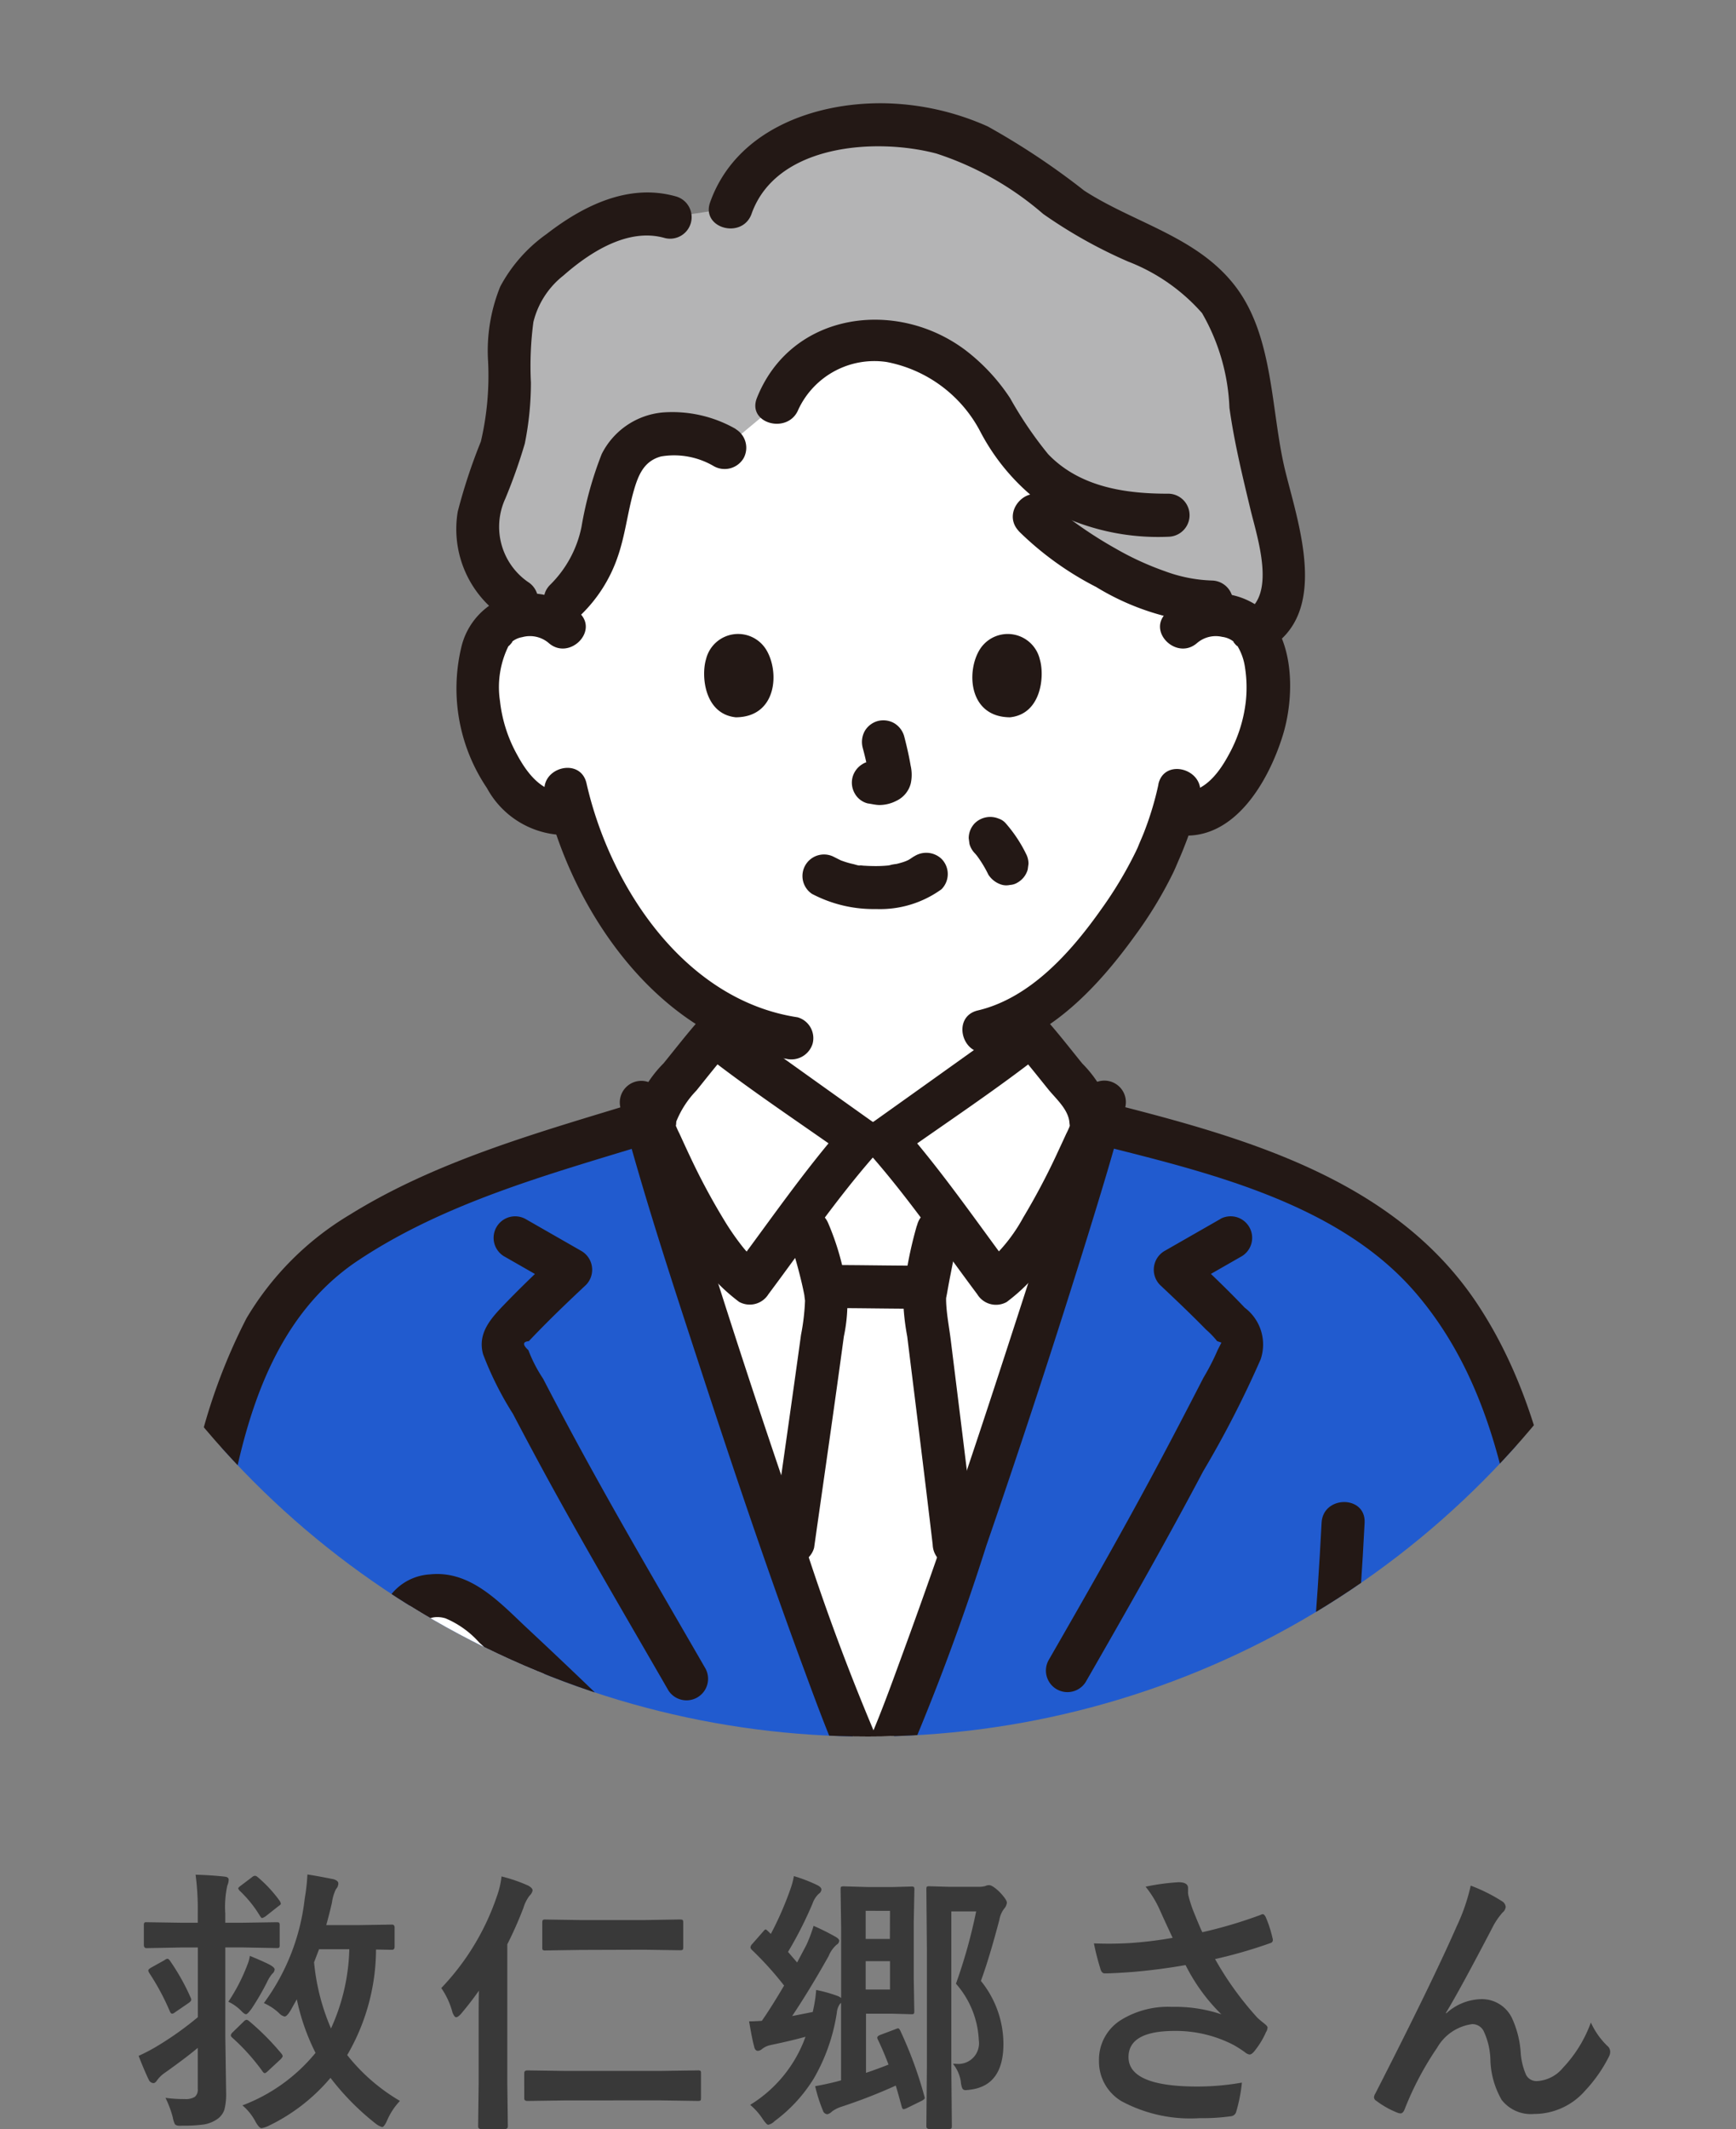 <svg xmlns="http://www.w3.org/2000/svg" xmlns:xlink="http://www.w3.org/1999/xlink" width="75" height="91.95" viewBox="0 0 75 91.95">
  <rect x="0" y="0" width="75" height="91.95" fill="#808080" stroke="none"/>
  <defs>
    <clipPath id="clip-path">
      <circle id="楕円形_45" data-name="楕円形 45" cx="37.5" cy="37.5" r="37.5" transform="translate(356 8651.69)" fill="#fff" stroke="#707070" stroke-width="1"/>
    </clipPath>
    <clipPath id="clip-path-2">
      <rect id="長方形_778" data-name="長方形 778" width="61.612" height="205.729" fill="none"/>
    </clipPath>
  </defs>
  <g id="sunigou" transform="translate(-203 -8762.999)">
    <path id="パス_29843" data-name="パス 29843" d="M-20.722-.264A2.912,2.912,0,0,0-21.285.6q-.123.264-.205.264a.744.744,0,0,1-.264-.135A11.021,11.021,0,0,1-23.722-1.26,8.044,8.044,0,0,1-26.412.82,1.135,1.135,0,0,1-26.7.914q-.1,0-.252-.264a2.365,2.365,0,0,0-.574-.721,7.506,7.506,0,0,0,3.158-2.268,9.359,9.359,0,0,1-.809-2.314l-.275.492q-.158.252-.252.252a.474.474,0,0,1-.24-.146,2.339,2.339,0,0,0-.656-.434A9.352,9.352,0,0,0-24.836-9a8.452,8.452,0,0,0,.117-1.043q.375.053,1.131.205.205.064.205.182a.354.354,0,0,1-.1.24,1.923,1.923,0,0,0-.176.586q-.088.4-.246.973h1.395l1.441-.023q.117,0,.117.129v.832q0,.129-.117.129l-.686-.012A9.1,9.1,0,0,1-23-2.244,8.171,8.171,0,0,0-20.722-.264Zm-3.709-5.988A9.39,9.39,0,0,0-23.7-3.393a8.729,8.729,0,0,0,.791-3.422h-1.307Zm-5.725-.639-1.512.029q-.117,0-.117-.135v-.838a.214.214,0,0,1,.023-.129.153.153,0,0,1,.094-.018l1.512.023h.7v-.434a11.456,11.456,0,0,0-.094-1.641q.656.018,1.248.082.182.018.182.135a.665.665,0,0,1-.059.252,4.269,4.269,0,0,0-.088,1.213v.393h.709l1.512-.023q.094,0,.111.029a.236.236,0,0,1,.018.117V-7a.185.185,0,0,1-.023.117.2.2,0,0,1-.105.018l-1.512-.029h-.709v3.855l.035,2.4a2.681,2.681,0,0,1-.076.756.807.807,0,0,1-.3.4,1.438,1.438,0,0,1-.568.234,5.768,5.768,0,0,1-.908.053l-.141.006q-.176,0-.223-.076a1.135,1.135,0,0,1-.088-.287,4.436,4.436,0,0,0-.316-.844,5.693,5.693,0,0,0,.832.053.742.742,0,0,0,.434-.094.4.4,0,0,0,.129-.34V-2.555q-.516.434-1.441,1.09a1.322,1.322,0,0,0-.3.287q-.094.146-.17.146a.235.235,0,0,1-.2-.135q-.187-.381-.445-1.043a7.593,7.593,0,0,0,.9-.48,13.864,13.864,0,0,0,1.658-1.189V-6.891Zm2.021,2.344A7.9,7.9,0,0,0-27.3-6.176a1.484,1.484,0,0,0,.094-.352q.6.246.867.387.205.117.205.2a.288.288,0,0,1-.111.193,1.665,1.665,0,0,0-.229.375,11.116,11.116,0,0,1-.656,1.125q-.176.24-.24.24t-.182-.117A1.911,1.911,0,0,0-28.134-4.547Zm.9.838a10.984,10.984,0,0,1,1.406,1.418.214.214,0,0,1,.041.094q0,.035-.076.123l-.557.516q-.094.094-.141.094t-.1-.082A9.112,9.112,0,0,0-27.97-3a.16.16,0,0,1-.059-.094.224.224,0,0,1,.082-.135l.469-.457a.224.224,0,0,1,.135-.082A.239.239,0,0,1-27.238-3.709ZM-30.66-6.322a9.417,9.417,0,0,1,.9,1.605.222.222,0,0,1,.023.082q0,.059-.105.135l-.615.422a.2.2,0,0,1-.105.047q-.059,0-.1-.1a10.32,10.32,0,0,0-.885-1.652.3.3,0,0,1-.047-.111q0-.047.105-.117l.6-.334a.254.254,0,0,1,.123-.059Q-30.718-6.4-30.66-6.322Zm3.785-3.615a5.734,5.734,0,0,1,.949,1.02.359.359,0,0,1,.059.135q0,.041-.1.105l-.551.434a.519.519,0,0,1-.158.082q-.035,0-.094-.094a5.1,5.1,0,0,0-.867-1.078q-.07-.076-.07-.111t.111-.117l.48-.363a.243.243,0,0,1,.129-.064A.212.212,0,0,1-26.875-9.937Zm7.938,4.8a10.682,10.682,0,0,0,2.4-3.955,3.725,3.725,0,0,0,.205-.867,6.735,6.735,0,0,1,1.16.4q.182.105.182.205a.419.419,0,0,1-.129.223,1.6,1.6,0,0,0-.264.521q-.322.838-.7,1.582v6l.023,1.857q0,.123-.135.123h-1.014q-.135,0-.135-.123l.023-1.857V-3.879q0-.738.012-1.148-.334.48-.779,1.008-.129.141-.205.141t-.158-.205A3.33,3.33,0,0,0-18.936-5.139Zm5.361,4.852-1.641.023q-.135,0-.135-.117V-1.465q0-.117.135-.117l1.641.023h4.084l1.629-.023a.214.214,0,0,1,.129.023.153.153,0,0,1,.018.094V-.381q0,.082-.023.1a.255.255,0,0,1-.123.018L-9.491-.287Zm.674-6.5-1.535.023a.185.185,0,0,1-.117-.023.2.2,0,0,1-.018-.105V-7.957q0-.1.029-.123a.183.183,0,0,1,.105-.018l1.535.023h2.736L-8.63-8.1q.105,0,.129.029a.219.219,0,0,1,.018.111V-6.9q0,.094-.029.111a.236.236,0,0,1-.117.018l-1.535-.023ZM-5.25-2.426q-.135,0-.17-.193Q-5.5-2.895-5.637-3.7q.193,0,.551-.023.387-.551.961-1.523A14.282,14.282,0,0,0-5.508-6.779a.192.192,0,0,1-.07-.117A.251.251,0,0,1-5.5-7.043l.463-.527q.082-.1.111-.1t.094.064l.135.129a14.193,14.193,0,0,0,.838-1.916,3.416,3.416,0,0,0,.158-.58,6.677,6.677,0,0,1,1.031.4q.158.088.158.182a.252.252,0,0,1-.123.188,1.069,1.069,0,0,0-.264.422A16.842,16.842,0,0,1-3.955-6.7l.393.457.4-.756a6.171,6.171,0,0,0,.311-.826,10.01,10.01,0,0,1,.961.48q.146.088.146.164a.211.211,0,0,1-.111.17,1.3,1.3,0,0,0-.346.492q-.809,1.441-1.576,2.59l.891-.176.047-.229a5.592,5.592,0,0,0,.1-.721,6,6,0,0,1,.908.252.563.563,0,0,1,.17.094v-3.07l-.023-1.617q0-.1.023-.117a.258.258,0,0,1,.117-.018L-.469-9.5h1l.838-.023a.185.185,0,0,1,.117.023.219.219,0,0,1,.018.111L1.477-8.016v2.5L1.5-4.143q0,.1-.023.117a.219.219,0,0,1-.111.018L.527-4.031H-.586v2.555q.486-.164.973-.357Q.176-2.391-.07-2.906A.192.192,0,0,1-.1-2.994q0-.07.135-.123l.639-.24A.574.574,0,0,1,.8-3.4q.041,0,.088.088A17.477,17.477,0,0,1,1.934-.469a.279.279,0,0,1,.018.076q0,.059-.141.129L1.178.047a.46.46,0,0,1-.141.047Q.99.094.961,0,.791-.627.7-.926a23.248,23.248,0,0,1-2.35.914,1.431,1.431,0,0,0-.4.2.456.456,0,0,1-.2.123A.208.208,0,0,1-2.443.164,6.649,6.649,0,0,1-2.783-.9q.645-.117,1.119-.252V-4.5l-.047.047a.747.747,0,0,0-.135.375,8.074,8.074,0,0,1-.99,2.836A6.567,6.567,0,0,1-4.535.609a.55.55,0,0,1-.275.158q-.07,0-.24-.252A2.8,2.8,0,0,0-5.59-.094,5.707,5.707,0,0,0-3.2-3.035q-.58.164-1.5.357a.872.872,0,0,0-.375.17A.315.315,0,0,1-5.25-2.426Zm5.7-2.648V-6.3H-.6v1.225Zm0-3.4H-.6V-7.26H.445ZM2.977.949H2.15q-.129,0-.129-.123l.023-2.508v-5.2L2.021-9.4q0-.1.023-.117a.2.2,0,0,1,.105-.018l.814.023H4.3a.891.891,0,0,0,.275-.035.349.349,0,0,1,.158-.035q.141,0,.445.287.322.34.322.469a.468.468,0,0,1-.111.252,1.054,1.054,0,0,0-.211.48q-.439,1.664-.8,2.648a4.338,4.338,0,0,1,.973,2.713q0,1.787-1.406,1.98a1.91,1.91,0,0,1-.229.023A.146.146,0,0,1,3.568-.82,1.053,1.053,0,0,1,3.51-1.1a1.6,1.6,0,0,0-.34-.768h.117a.893.893,0,0,0,1-1.02A3.949,3.949,0,0,0,3.3-5.326a22.722,22.722,0,0,0,.873-3.123H3.1v6.756L3.123.826q0,.088-.029.105A.236.236,0,0,1,2.977.949Zm9.684-8.256q-.4-.855-.568-1.236a4.555,4.555,0,0,0-.6-.973,9.518,9.518,0,0,1,1.424-.193q.41,0,.41.252v.17a.638.638,0,0,0,.018.164,5.96,5.96,0,0,0,.188.6q.293.732.41.973a19.723,19.723,0,0,0,2.508-.744.27.27,0,0,1,.105-.035q.059,0,.123.117a5.168,5.168,0,0,1,.3.926.263.263,0,0,1,.012.07.134.134,0,0,1-.105.135,20.755,20.755,0,0,1-2.391.691A13.753,13.753,0,0,0,16.329-3.85q.1.094.316.264.117.1.117.152a.414.414,0,0,1-.07.205,3.567,3.567,0,0,1-.469.779q-.135.182-.24.182a.4.4,0,0,1-.193-.094,5.153,5.153,0,0,0-.492-.316,5.43,5.43,0,0,0-2.543-.609q-2,0-2,1.131,0,1.271,2.977,1.271a11.152,11.152,0,0,0,1.922-.17A6.788,6.788,0,0,1,15.4.229a.261.261,0,0,1-.229.17A8.668,8.668,0,0,1,13.833.48a6.269,6.269,0,0,1-3.381-.732A1.992,1.992,0,0,1,9.479-2a2.018,2.018,0,0,1,.949-1.758,3.874,3.874,0,0,1,2.2-.568,6.273,6.273,0,0,1,2.139.322,7.939,7.939,0,0,1-1.547-2.127q-1.172.205-2.314.3-.814.059-1.178.059-.141,0-.193-.217a10.614,10.614,0,0,1-.275-1.078q.363.012.65.012.428,0,.85-.023A17.143,17.143,0,0,0,12.661-7.307ZM25.539-9.562a7.147,7.147,0,0,1,1.342.668.321.321,0,0,1,.17.252.355.355,0,0,1-.135.24,3.291,3.291,0,0,0-.369.516q-1.465,2.813-2.08,3.82l.012.023a2.317,2.317,0,0,1,1.465-.615,1.442,1.442,0,0,1,1.365.791,4.206,4.206,0,0,1,.387,1.477,2.882,2.882,0,0,0,.234,1,.506.506,0,0,0,.463.27,1.558,1.558,0,0,0,1.131-.574A5.631,5.631,0,0,0,30.73-3.65a3.317,3.317,0,0,0,.7,1,.335.335,0,0,1,.135.252.452.452,0,0,1-.047.205A6.236,6.236,0,0,1,30.484-.709,2.923,2.923,0,0,1,28.275.3a1.6,1.6,0,0,1-1.4-.609,3.674,3.674,0,0,1-.486-1.723,3.07,3.07,0,0,0-.3-1.266A.546.546,0,0,0,25.6-3.58a2.055,2.055,0,0,0-1.512,1.02A13.362,13.362,0,0,0,22.679.111q-.07.164-.17.164a.386.386,0,0,1-.117-.023,3.827,3.827,0,0,1-.926-.516.193.193,0,0,1-.105-.152.352.352,0,0,1,.059-.17q2.449-4.793,3.516-7.225A8.338,8.338,0,0,0,25.539-9.562Z" transform="translate(241 8854)" fill="#393939"/>
    <g id="マスクグループ_897" data-name="マスクグループ 897" transform="translate(-153 111.309)" clip-path="url(#clip-path)">
      <g id="グループ_1457" data-name="グループ 1457" transform="translate(362.694 8656.15)">
        <g id="グループ_1150" data-name="グループ 1150" clip-path="url(#clip-path-2)">
          <path id="パス_8778" data-name="パス 8778" d="M34.56,129.3c-.012-.068-.024-.137-.035-.205a.483.483,0,0,0-.4-.237c-.2-.009-.408.121-.423.209a39.584,39.584,0,0,1-.845,4.047,8.344,8.344,0,0,1-3.158,4.418,14.335,14.335,0,0,1-5.777,2.074,49.545,49.545,0,0,1-8.615.335c.042,1.025.235,6.035.235,6.035,1.029,25.043,1.579,47.589,2.559,71.777a27.212,27.212,0,0,0,7.5,1.159,49.5,49.5,0,0,0,9.006-.779,49.484,49.484,0,0,0,9,.781,27.3,27.3,0,0,0,7.5-1.16c.979-24.127,1.524-46.62,2.553-71.587l.24-6.409s0-.026,0-.077a56.648,56.648,0,0,1-10.331-.052,9.8,9.8,0,0,1-5.168-1.977,9,9,0,0,1-2.981-4.349c-.183-.591-.56-2.258-.865-4" transform="translate(-3.584 -30.172)" fill="#fff"/>
          <path id="パス_8779" data-name="パス 8779" d="M51,258.988a17.54,17.54,0,0,0-4.569-2.9,7.639,7.639,0,0,1-2.811-1.3,4.034,4.034,0,0,1-.95-1.9,15.563,15.563,0,0,1-.061-6.307s.054-.265.14-.7a67.771,67.771,0,0,0,6.952.42,25.414,25.414,0,0,0,4.968-.526l1.44,2.292,6.352,7.1c3.124,3.21,2.053,6.452-1.57,7.037a9.912,9.912,0,0,1-5.619-.845,13.824,13.824,0,0,1-3.146-1.513c-.391-.278-.76-.563-1.125-.849" transform="translate(-9.907 -57.544)" fill="#595757"/>
          <path id="パス_8780" data-name="パス 8780" d="M41.433,246.039a17.4,17.4,0,0,0-.065,6.087,4.667,4.667,0,0,0,2.563,3.853c.774.347,1.605.538,2.376.892a14,14,0,0,1,2.353,1.406,25.851,25.851,0,0,0,4.24,2.931c3.032,1.387,7.2,2.826,10.262.708,2.629-1.816,1.934-5.068.126-7.207-2.7-3.187-5.981-6-8-9.7-.574-1.05-2.18-.113-1.605.938a40.055,40.055,0,0,0,5.35,6.822,38.706,38.706,0,0,1,3.348,3.8,2.926,2.926,0,0,1,.386,3.167c-.691,1.065-2.17,1.321-3.335,1.347a12.135,12.135,0,0,1-4.784-1.146c-2.823-1.115-4.8-3.508-7.552-4.743-1.5-.673-3.236-.793-3.748-2.608a13.6,13.6,0,0,1-.118-6.057c.224-1.169-1.568-1.67-1.793-.494" transform="translate(-9.631 -57.26)" fill="#231815"/>
          <path id="パス_8781" data-name="パス 8781" d="M23.283,258.988a17.54,17.54,0,0,1,4.569-2.9,7.639,7.639,0,0,0,2.811-1.3,4.034,4.034,0,0,0,.95-1.9,15.563,15.563,0,0,0,.061-6.307s-.054-.265-.14-.7a67.771,67.771,0,0,1-6.952.42,25.414,25.414,0,0,1-4.968-.526l-1.44,2.292-6.352,7.1c-3.124,3.21-2.053,6.452,1.57,7.037a9.912,9.912,0,0,0,5.619-.845,13.824,13.824,0,0,0,3.146-1.513c.391-.278.76-.563,1.125-.849" transform="translate(-2.337 -57.544)" fill="#595757"/>
          <path id="パス_8782" data-name="パス 8782" d="M30.5,246.534a14.87,14.87,0,0,1,0,5.454,3.425,3.425,0,0,1-.777,1.852,4.945,4.945,0,0,1-1.991.914,14.454,14.454,0,0,0-3.839,2.088,25.663,25.663,0,0,1-3.578,2.556c-2.386,1.209-6.363,2.779-8.816.913-2.568-1.953.973-5.019,2.259-6.473,2.225-2.516,4.662-4.925,6.285-7.892.574-1.05-1.031-1.99-1.605-.938a20.817,20.817,0,0,1-2.831,3.923c-1.378,1.541-2.706,3.131-4.116,4.644a8.7,8.7,0,0,0-2.635,4.172,4.053,4.053,0,0,0,.953,3.527c2.479,2.716,6.836,1.62,9.761.46a17.365,17.365,0,0,0,4.44-2.651,15.346,15.346,0,0,1,4.627-2.673,4.746,4.746,0,0,0,3.59-3.569,16.717,16.717,0,0,0,.061-6.8c-.225-1.174-2.017-.677-1.793.494" transform="translate(-2.056 -57.26)" fill="#231815"/>
          <path id="パス_8783" data-name="パス 8783" d="M39.984,222.091a38.56,38.56,0,0,0,8.094.792,27.82,27.82,0,0,0,8.9-1.171.958.958,0,0,0,.682-.9c.95-23.476,1.549-46.965,2.5-70.441.1-2.518.194-5.036.287-7.554.045-1.2-1.814-1.195-1.858,0q-1.095,29.169-2.063,58.34-.339,9.828-.73,19.655l.683-.9a26.131,26.131,0,0,1-8.408,1.105,36.109,36.109,0,0,1-7.6-.726c-1.161-.286-1.657,1.506-.494,1.793" transform="translate(-9.207 -33.231)" fill="#231815"/>
          <path id="パス_8784" data-name="パス 8784" d="M34.073,220.3a36.184,36.184,0,0,1-7.6.722,26.131,26.131,0,0,1-8.409-1.1l.682.9c-.941-23.288-1.542-46.588-2.481-69.876q-.163-4.06-.317-8.12c-.046-1.192-1.905-1.2-1.859,0,.75,19.462,1.4,38.925,2.071,58.389q.338,9.8.727,19.606a.96.96,0,0,0,.682.9,27.851,27.851,0,0,0,8.9,1.171,38.625,38.625,0,0,0,8.1-.789c1.161-.286.669-2.079-.494-1.793" transform="translate(-3.298 -33.231)" fill="#231815"/>
          <path id="パス_8785" data-name="パス 8785" d="M39.286,156.253q.018,11.734,0,23.467,0,17.189,0,34.378,0,5.083,0,10.167a.93.93,0,0,0,1.859,0q0-12.084,0-24.167,0-17.092,0-34.182,0-4.833,0-9.664a.93.93,0,0,0-1.859,0" transform="translate(-9.199 -36.376)" fill="#231815"/>
          <path id="パス_8786" data-name="パス 8786" d="M32.592,71.476c-1.834-5.425-3.672-11.183-4.653-14.62h.272a2.007,2.007,0,0,1,.433-1.8c.633-.733,1.428-1.794,2.075-2.517.274.224,5.87,4.208,6.295,4.509h1.094c.424-.3,6.02-4.285,6.295-4.509.646.724,1.442,1.784,2.074,2.517a2.007,2.007,0,0,1,.434,1.8h.275c-1.975,6.95-7.444,23.413-9.323,27.378l-.565,0c-.953-2.005-2.828-7.206-4.705-12.757" transform="translate(-6.542 -12.303)" fill="#fff"/>
          <path id="パス_8787" data-name="パス 8787" d="M18.8,30.339a5.531,5.531,0,0,0,1.554,2.2,2.258,2.258,0,0,0,1.921.482,15.9,15.9,0,0,0,3.013,5.693,11.769,11.769,0,0,0,4.255,3.4c-.034.4-.086.791-.149,1.195,1.682,1.211,5.016,3.585,5.34,3.815h1.094c.36-.256,4.447-3.166,5.842-4.175q-.079-.53-.119-1.062c3.155-1.678,5.649-5.98,6.1-7.206a13.633,13.633,0,0,0,.61-1.66l.17.029a2.3,2.3,0,0,0,1.775-.513,6.317,6.317,0,0,0,1.852-3.009,5.808,5.808,0,0,0-.169-4.091,1.937,1.937,0,0,0-1.741-.969c-.068,0-.138,0-.209,0v-.553a5.84,5.84,0,0,1-1.085-.11c.474-3.547.651-13.646-12.7-13.646-18.214,0-14.23,14.859-14.23,14.859a2.086,2.086,0,0,0-1.509-.554,1.937,1.937,0,0,0-1.741.969,5.808,5.808,0,0,0-.169,4.091c.08.239.176.514.3.806" transform="translate(-4.266 -2.381)" fill="#fff"/>
          <path id="パス_8788" data-name="パス 8788" d="M24.963,58.411c.417-.146.819-.355,1.221-.539q.926-.425,1.85-.856c.484-.224.968-.45,1.453-.674.05-.023.1-.044.151-.069s.127-.055-.074.031c-.24.1-.027.015.034-.01.119-.047.239-.1.354-.152A2.576,2.576,0,0,0,31.1,55.081a4.09,4.09,0,0,0,.389-1.366c.109-.7.23-1.4.293-2.108a.933.933,0,0,0-.93-.929.952.952,0,0,0-.929.929,18.048,18.048,0,0,1-.43,2.554c-.027.116.09-.139.016-.047a.939.939,0,0,0-.062.113c-.1.182.077-.05-.038.049a1.233,1.233,0,0,0-.1.1c.1-.114.064-.04.008-.006s-.093.06-.141.087c-.017.01-.21.107-.136.074-.067.03-.325.134-.476.2-1.03.474-2.059.957-3.089,1.431q-.4.185-.8.367l-.256.114c-.21.093.229-.086.056-.025a.953.953,0,0,0-.649,1.143.938.938,0,0,0,1.143.649" transform="translate(-5.57 -11.866)" fill="#231815"/>
          <path id="パス_8789" data-name="パス 8789" d="M47.489,51.505c.059.65.151,1.3.258,1.938a8.048,8.048,0,0,0,.193,1.047,2.569,2.569,0,0,0,.714,1.173,2.9,2.9,0,0,0,.642.441c.14.068.286.128.431.185.309.122-.213-.1-.1-.044.925.477,1.888.892,2.828,1.338.432.2.861.416,1.3.6a.931.931,0,0,0,1.143-.649.959.959,0,0,0-.649-1.143c.461.193.038.008-.07-.042l-.6-.282-1.6-.76c-.423-.2-.845-.4-1.268-.6-.046-.021-.092-.044-.139-.064l-.032-.015c.185.083-.424-.178-.3-.122.035.015-.146-.077-.2-.108s-.086-.055-.129-.084c.03.021.131.123.021.011-.028-.029-.182-.211-.1-.1s0-.006-.016-.034c-.025-.044-.049-.09-.074-.134-.07-.128.043.05.023.054,0,0-.036-.106-.038-.116a2.733,2.733,0,0,1-.067-.27c-.038-.18-.062-.361-.089-.543-.093-.615-.174-1.068-.229-1.678a.929.929,0,1,0-1.859,0" transform="translate(-11.119 -11.842)" fill="#231815"/>
          <path id="パス_8790" data-name="パス 8790" d="M54.393,63.117a14.505,14.505,0,0,0-2.5-1.757,41.471,41.471,0,0,0-10.818-3.881c-1.835,6.611-7.542,23.834-9.47,27.9H31.04c-1.937-4.074-7.681-21.347-9.516-27.936-6.9,2.108-10.217,3.3-13.251,5.4a12.254,12.254,0,0,0-4.4,5.981C2.016,75.531,1.664,79.7,1.323,86.336a48.3,48.3,0,0,0,.357,10,11.378,11.378,0,0,0,3.028,6.121c1.431,1.478,4.071,2.118,6.164,2.318-.562,5.167-1.231,12.768-1.575,16.873a1.607,1.607,0,0,0,.325.911,1.793,1.793,0,0,0,.873.567,50.628,50.628,0,0,0,10.128-.242,14.347,14.347,0,0,0,5.777-2.074,8.341,8.341,0,0,0,3.158-4.417,39.347,39.347,0,0,0,.845-4.048c.014-.088.218-.218.422-.209a.481.481,0,0,1,.4.237c.311,1.818.711,3.595.9,4.209a9.007,9.007,0,0,0,2.981,4.349,9.8,9.8,0,0,0,5.169,1.977c2.921.474,8.266.2,11.674-.038a1.753,1.753,0,0,0,1.022-.6,1.951,1.951,0,0,0,.335-1.153c-.247-3.107-.562-6.432-.971-10.363-.32-3.269-.529-5.609-.659-7.082,2.88-.335,6.148-2.225,7.266-4.228a15.632,15.632,0,0,0,1.925-7.713A76.934,76.934,0,0,0,60.509,79.4c-.473-4.156-1.006-8.352-2.981-12.09a16.888,16.888,0,0,0-2.365-3.415,10.372,10.372,0,0,0-.771-.774" transform="translate(-0.285 -13.45)" fill="#215bcf"/>
          <path id="パス_8791" data-name="パス 8791" d="M47.481,102.71c-.7-2.735-1.542-5.864-2.1-7.7a30.558,30.558,0,0,1,5.229-1.854,19.787,19.787,0,0,1,5.834-1,13.792,13.792,0,0,1,4.362,1.078l.348.123c-.294,3.152-.625,6.224-.924,8.416l-.342.308a6.487,6.487,0,0,1-2.251,1.351c-1.415.276-8.375.766-9.66.112l-.328-.165q-.083-.327-.169-.664" transform="translate(-10.626 -21.577)" fill="#fff"/>
          <path id="パス_8792" data-name="パス 8792" d="M17.848,85.882c-.392-.361-.757-.692-1.083-.982a2.983,2.983,0,0,0-1.58-.742,1.73,1.73,0,0,0-1.4.427,1.444,1.444,0,0,0-.218,1.6,6.384,6.384,0,0,0,1.425,1.606c-1.033-1.582-2.327-1.133-2.765-.634a1.184,1.184,0,0,0-.183,1.248,10.3,10.3,0,0,0,2.062,2.377c-.848-.151-1.472-.254-1.948.276a1.379,1.379,0,0,0-.2,1.2,3.276,3.276,0,0,0,.592.954c.734.944,1.306,1.724,1.987,2.576l.22.274c2.189-.406,6.864-1.223,11.459-2.023l-.8-.814c-1.832-1.851-5.2-5.152-7.574-7.338" transform="translate(-2.787 -19.703)" fill="#fff"/>
          <path id="パス_8793" data-name="パス 8793" d="M52.935,117.529q.394,4.473.85,8.939.258,2.549.49,5.1.106,1.173.2,2.346c.044.537.306,1.447-.251,1.8a3.75,3.75,0,0,1-1.617.188q-1.133.069-2.266.117c-1.468.063-2.938.1-4.407.072-2.662-.047-5.827-.211-7.985-1.958a8.3,8.3,0,0,1-2.646-3.646c-.491-1.4-.605-2.89-.965-4.319a1.389,1.389,0,0,0-1.327-1.1c-.823-.021-1.223.559-1.382,1.265a26.721,26.721,0,0,1-1.032,4.374c-1.218,2.961-4.025,4.308-6.989,4.948a37.4,37.4,0,0,1-9.472.493c-.587-.026-1.571.139-1.723-.623a7.542,7.542,0,0,1,.153-1.831q.2-2.355.414-4.709c.311-3.452.633-6.9,1.007-10.35.128-1.188-1.732-1.179-1.859,0-.362,3.346-.676,6.7-.98,10.05q-.209,2.316-.408,4.633c-.1,1.174-.457,2.529.266,3.571.905,1.307,2.658,1.114,4.054,1.152,1.778.048,3.56.018,5.335-.109,3.038-.216,6.436-.741,8.915-2.654a9.354,9.354,0,0,0,2.944-3.741,11.152,11.152,0,0,0,.587-1.8c.091-.381.173-.765.251-1.15a6.929,6.929,0,0,0,.331-1.763l-.422.008q-.643-.2-.357.368a3.085,3.085,0,0,0,.133.7q.125.641.266,1.279a15.218,15.218,0,0,0,.521,1.94,10.11,10.11,0,0,0,2.721,4.015c2.262,2.059,5.323,2.607,8.29,2.765a63.4,63.4,0,0,0,9.441-.236,2.613,2.613,0,0,0,2.406-2.7c0-2-.345-4.059-.537-6.048-.367-3.8-.759-7.595-1.094-11.4-.1-1.182-1.964-1.193-1.859,0" transform="translate(-2.474 -27.31)" fill="#231815"/>
          <path id="パス_8794" data-name="パス 8794" d="M36.718,79.148c-.28-.785-.569-1.612-.865-2.468.735-5.195,1.566-10.965,1.562-11.255A13.478,13.478,0,0,0,36.67,62.5l-.381-.794c.974-1.294,2.014-2.645,2.576-3.279H39.96c.539.608,1.519,1.876,2.457,3.12l-.206.849c-.169.7-.569,2.677-.569,2.975,0,.174.8,6.346,1.359,11.207-1.362,3.945-2.592,7.286-3.306,8.807h-.564c-.554-1.178-1.418-3.446-2.412-6.241" transform="translate(-8.395 -13.681)" fill="#fff"/>
          <path id="パス_8795" data-name="パス 8795" d="M30.78,52.544c-.646.724-1.442,1.784-2.074,2.517a2.007,2.007,0,0,0-.434,1.8c.243.486,2.229,5.253,4.037,6.413.571-.762,3.634-4.942,4.766-6.217-.424-.3-6.02-4.286-6.295-4.509" transform="translate(-6.602 -12.303)" fill="#fff"/>
          <path id="パス_8796" data-name="パス 8796" d="M47.511,52.544c.646.724,1.442,1.784,2.074,2.517a2.007,2.007,0,0,1,.434,1.8c-.243.486-2.229,5.253-4.037,6.413-.571-.762-3.634-4.942-4.766-6.217.424-.3,6.02-4.286,6.295-4.509" transform="translate(-9.651 -12.303)" fill="#fff"/>
          <path id="パス_8797" data-name="パス 8797" d="M29.843,51.593c-.538.61-1.035,1.252-1.547,1.882a5.115,5.115,0,0,0-1.222,1.965,3.969,3.969,0,0,0,.625,2.7,29.466,29.466,0,0,0,1.614,3.047,8.155,8.155,0,0,0,2.246,2.589.951.951,0,0,0,1.271-.334c1.513-2.021,2.95-4.132,4.62-6.028a.947.947,0,0,0-.188-1.46q-1.581-1.124-3.158-2.252-1.024-.731-2.044-1.464-.349-.25-.7-.5c-.1-.073-.579-.44-.208-.146a.958.958,0,0,0-1.314,0,.936.936,0,0,0,0,1.314c2.078,1.649,4.32,3.119,6.482,4.654q-.093-.729-.188-1.46c-1.774,2.015-3.3,4.257-4.911,6.4l1.272-.333a4.474,4.474,0,0,1-.821-.819,11.278,11.278,0,0,1-.793-1.16,28.473,28.473,0,0,1-1.448-2.711c-.153-.322-.3-.645-.449-.97a3.281,3.281,0,0,1-.138-.3.879.879,0,0,1-.044-.094c.037.2.044-.118.047-.126a4.128,4.128,0,0,1,.868-1.336c.473-.587.937-1.181,1.436-1.746.789-.894-.521-2.213-1.314-1.314" transform="translate(-6.323 -12.01)" fill="#231815"/>
          <path id="パス_8798" data-name="パス 8798" d="M46.571,52.908c.479.543.927,1.113,1.381,1.676.327.407.832.834.917,1.378.006.041.024.272.033.186s-.011.031-.022.063a3.176,3.176,0,0,1-.138.3c-.148.325-.3.648-.449.97a29.546,29.546,0,0,1-1.413,2.655,7.161,7.161,0,0,1-1.649,2.035l1.271.333c-1.606-2.147-3.136-4.391-4.911-6.4q-.093.729-.188,1.46c2.163-1.536,4.4-3.005,6.482-4.654a.935.935,0,0,0,0-1.314.951.951,0,0,0-1.314,0c.372-.295-.087.059-.184.129l-.721.52q-1.02.734-2.045,1.464-1.576,1.127-3.156,2.251a.946.946,0,0,0-.189,1.46c1.67,1.9,3.109,4.008,4.62,6.029a.947.947,0,0,0,1.272.333,8.143,8.143,0,0,0,2.246-2.589,29.166,29.166,0,0,0,1.614-3.047,3.958,3.958,0,0,0,.626-2.7,5.112,5.112,0,0,0-1.222-1.964c-.512-.631-1.01-1.274-1.548-1.882-.793-.9-2.1.42-1.314,1.314" transform="translate(-9.369 -12.01)" fill="#231815"/>
          <path id="パス_8799" data-name="パス 8799" d="M41.71,65.545c-1.313,0-2.626-.028-3.94-.028a.93.93,0,1,0,0,1.859c1.313,0,2.626.028,3.94.028a.929.929,0,1,0,0-1.859" transform="translate(-8.626 -15.341)" fill="#231815"/>
          <path id="パス_8800" data-name="パス 8800" d="M42.8,63.088a17.183,17.183,0,0,0-.594,3.109,10.376,10.376,0,0,0,.178,1.681c.371,3,.747,5.993,1.1,8.992a.96.96,0,0,0,.929.93.935.935,0,0,0,.93-.93c-.345-2.952-.714-5.9-1.08-8.85-.07-.562-.188-1.142-.2-1.709,0-.147,0-.064.049-.343s.1-.554.155-.829c.1-.52.209-1.04.332-1.556.276-1.163-1.516-1.659-1.793-.494" transform="translate(-9.883 -14.616)" fill="#231815"/>
          <path id="パス_8801" data-name="パス 8801" d="M36.629,77.032c.432-3.045.875-6.089,1.287-9.137a7.008,7.008,0,0,0,.134-1.984,11.423,11.423,0,0,0-.817-2.923c-.487-1.09-2.089-.146-1.605.938-.077-.17.015.053.027.085.035.1.068.2.1.307.077.246.146.495.211.744s.131.513.186.771c.02.093.039.185.057.277,0,0,.036.341.031.191a9.481,9.481,0,0,1-.175,1.524c-.4,2.906-.817,5.808-1.229,8.712a.963.963,0,0,0,.649,1.143.935.935,0,0,0,1.143-.649" transform="translate(-8.153 -14.635)" fill="#231815"/>
          <path id="パス_8802" data-name="パス 8802" d="M46.274,55.784c-.966,3.688-2.16,7.323-3.338,10.948-1.421,4.377-2.885,8.743-4.47,13.064-.563,1.536-1.115,3.089-1.811,4.571l.8-.46h-.564l.8.46a98.328,98.328,0,0,1-3.7-9.88q-2.29-6.627-4.375-13.324c-.554-1.786-1.1-3.576-1.579-5.384a.93.93,0,0,0-1.792.494c.991,3.766,2.218,7.477,3.426,11.177,1.434,4.393,2.909,8.776,4.513,13.111.59,1.6,1.18,3.205,1.906,4.745a.916.916,0,0,0,.8.46h.564a.915.915,0,0,0,.8-.46,101.058,101.058,0,0,0,3.8-10.1q2.306-6.686,4.4-13.443c.562-1.818,1.12-3.64,1.6-5.482a.93.93,0,0,0-1.793-.494" transform="translate(-6.137 -12.906)" fill="#231815"/>
          <path id="パス_8803" data-name="パス 8803" d="M59.737,104.177a6.905,6.905,0,0,1-1.032.759,2.658,2.658,0,0,1-.81.354c-.078.017-.49.076-.26.045-.967.129-1.943.2-2.916.255-1.185.071-2.373.116-3.56.1q-.751-.01-1.5-.072a2.2,2.2,0,0,1-.455-.067c-.111-.024-.528-.186-.254-.056-1.075-.511-2.02,1.091-.938,1.6a7.16,7.16,0,0,0,2.893.444c1.316.031,2.635-.021,3.948-.1,1.084-.067,2.173-.147,3.247-.311a6.038,6.038,0,0,0,2.95-1.639c.895-.8-.424-2.109-1.314-1.314" transform="translate(-11.13 -24.335)" fill="#231815"/>
          <path id="パス_8804" data-name="パス 8804" d="M46.182,95.308a36.717,36.717,0,0,1,6.736-2.129,12.716,12.716,0,0,1,3.9-.36,15.2,15.2,0,0,1,3.6,1.022c1.129.4,1.615-1.394.494-1.793a17.072,17.072,0,0,0-3.959-1.074,14.171,14.171,0,0,0-4.293.361A38.109,38.109,0,0,0,45.244,93.7c-1.093.48-.148,2.082.938,1.605" transform="translate(-10.48 -21.29)" fill="#231815"/>
          <path id="パス_8805" data-name="パス 8805" d="M26.262,92.28q-3.529-3.561-7.2-6.987c-1.179-1.1-2.444-2.524-4.215-2.336a2.311,2.311,0,0,0-2.124,1.824,2.966,2.966,0,0,0,1.044,2.665c1.568,1.583,3.184,3.125,4.783,4.676.859.833,2.174-.48,1.314-1.314q-1.774-1.723-3.53-3.462a9.915,9.915,0,0,1-1.667-1.7c-.407-.683.253-.974.854-.791A4.062,4.062,0,0,1,16.98,85.9q.747.682,1.482,1.378,1.635,1.539,3.24,3.109,1.635,1.592,3.246,3.212a.93.93,0,0,0,1.314-1.315" transform="translate(-2.969 -19.42)" fill="#231815"/>
          <path id="パス_8806" data-name="パス 8806" d="M13.3,86.275a2.313,2.313,0,0,0-2.338,1.216,2.627,2.627,0,0,0,.685,2.876c.6.711,1.3,1.353,1.953,2.02s1.333,1.35,2.038,1.984a.951.951,0,0,0,1.314,0,.94.94,0,0,0,0-1.315c-1.136-1.02-2.175-2.138-3.246-3.224-.252-.255-.515-.5-.744-.78a1.538,1.538,0,0,1-.365-.624c.011.116.015-.146,0-.054s.031-.189,0-.031c.007-.042.077-.125.007-.038.015-.019.168-.149.087-.089s.079-.041.093-.049c.055-.028.055-.029,0,0l.1-.03a1.027,1.027,0,0,1,.408,0,.934.934,0,0,0,.93-.929.954.954,0,0,0-.93-.93" transform="translate(-2.52 -20.197)" fill="#231815"/>
          <path id="パス_8807" data-name="パス 8807" d="M13.311,91.474a2.332,2.332,0,0,0-2.095.633,2.228,2.228,0,0,0-.391,2.223,8.033,8.033,0,0,0,1.33,1.953c.476.625.952,1.251,1.443,1.866a.932.932,0,0,0,1.314,0,.957.957,0,0,0,0-1.315q-.14-.175-.278-.351l-.136-.174-.042-.054c-.178-.231-.355-.464-.533-.7s-.369-.486-.555-.728l-.382-.494s-.185-.244-.076-.1c-.043-.058-.087-.116-.129-.175s-.082-.119-.119-.182c-.011-.018-.12-.217-.072-.119s-.03-.095-.034-.108c-.056-.157,0,.136,0,.023,0-.056,0-.115,0-.172,0-.175-.035.11,0,0,.015-.054.027-.112.042-.167.047-.167-.052.106,0,.013.062-.11-.148.207,0,.009.1-.135-.07.046,0-.009a.82.82,0,0,1,.086-.051l-.1.041c.028-.034.12-.028.157-.047.086-.044-.184,0-.015,0,.06,0,.119,0,.178,0a3.73,3.73,0,0,1,.424.037.931.931,0,0,0,.93-.929.959.959,0,0,0-.93-.93" transform="translate(-2.502 -21.411)" fill="#231815"/>
          <path id="パス_8808" data-name="パス 8808" d="M65.184,79.779c-.19,3.734-.512,7.462-.869,11.183-.308,3.207-.563,6.458-1.165,9.626-.222,1.169,1.568,1.67,1.792.495.616-3.246.89-6.574,1.207-9.859.367-3.808.7-7.624.894-11.445.061-1.2-1.8-1.192-1.859,0" transform="translate(-14.782 -18.47)" fill="#231815"/>
          <path id="パス_8809" data-name="パス 8809" d="M20.833,56.323c-4.211,1.29-8.642,2.512-12.416,4.857a12.833,12.833,0,0,0-4.464,4.476,24.991,24.991,0,0,0-2.5,7.826A85,85,0,0,0,.006,89.05c-.054,4.855.145,11.044,4.365,14.321,3.331,2.586,8,2.244,11.919,1.746a110.464,110.464,0,0,0,15.8-3.209q1.9-.531,3.77-1.142c.915-.3,2.367-.511,2.822-1.471.362-.765-.061-1.755-.25-2.527q-.349-1.429-.717-2.853c-.541-2.107-1.1-4.212-1.7-6.3a6.863,6.863,0,0,0-.795-2.274c-.593-.757-1.446-.573-2.264-.429-6.893,1.215-13.8,2.367-20.684,3.626-.446.081-.892.163-1.337.25-1.173.229-.676,2.021.495,1.793,6.07-1.186,12.186-2.16,18.279-3.221q1.974-.343,3.946-.69c.126-.022.257-.037.38-.067-.468.115-.211-.278-.194.2a5.317,5.317,0,0,0,.325,1.1q.391,1.359.757,2.725.766,2.832,1.477,5.678a9.6,9.6,0,0,1,.521,2.142l.037.157q.147-.357-.232-.093a3.7,3.7,0,0,0-.811.279q-.979.33-1.967.633a109.286,109.286,0,0,1-14.17,3.315c-3.9.653-8.077,1.474-11.957.289C2.857,101.511,2.077,96,1.9,91.521a81.118,81.118,0,0,1,.8-14.383c.7-4.989,1.553-10.973,6.079-13.984,3.764-2.505,8.27-3.728,12.546-5.039,1.14-.35.654-2.144-.494-1.793" transform="translate(0 -13.177)" fill="#231815"/>
          <path id="パス_8810" data-name="パス 8810" d="M49.309,58.12c4.764,1.2,10.483,2.517,13.844,6.4,3.572,4.126,4.342,9.752,4.9,14.979a75.257,75.257,0,0,1,.408,8.968,28.717,28.717,0,0,1-.694,7.394,8.2,8.2,0,0,1-3.734,5.189c-2.25,1.337-4.688,1.565-7.249,1.68-2.953.133-5.905-.011-8.855-.168-3.181-.169-6.367-.372-9.526-.8-1.169-.159-1.676,1.633-.494,1.792a113.94,113.94,0,0,0,17.664,1.075c2.794-.062,5.622-.182,8.2-1.352a9.585,9.585,0,0,0,4.993-4.8,18.844,18.844,0,0,0,1.461-7.017,78.184,78.184,0,0,0-.113-9.725c-.427-5.657-1.046-11.832-4.252-16.681-3.583-5.42-10.094-7.218-16.064-8.727a.93.93,0,0,0-.494,1.793" transform="translate(-8.72 -13.181)" fill="#231815"/>
          <path id="パス_8811" data-name="パス 8811" d="M19.38,64.479l2.43,1.391q-.1-.729-.188-1.46c-.757.711-1.51,1.428-2.229,2.177-.577.6-1.149,1.237-.9,2.134a14.223,14.223,0,0,0,1.289,2.572q.663,1.265,1.344,2.52c1.731,3.179,3.571,6.3,5.375,9.431a.931.931,0,0,0,1.606-.938c-1.6-2.774-3.221-5.533-4.771-8.332q-1.156-2.085-2.252-4.2a6.155,6.155,0,0,1-.635-1.231c-.256-.234-.247-.364.021-.389q.238-.253.481-.5c.646-.66,1.316-1.3,1.987-1.928a.938.938,0,0,0-.188-1.46l-2.43-1.391a.93.93,0,0,0-.938,1.605" transform="translate(-4.316 -14.691)" fill="#231815"/>
          <path id="パス_8812" data-name="パス 8812" d="M57.8,62.874l-2.43,1.391a.938.938,0,0,0-.188,1.46c.672.633,1.343,1.268,1.988,1.928a3.8,3.8,0,0,1,.481.5l.186.065-.162.318a10.159,10.159,0,0,1-.616,1.2c-.711,1.383-1.429,2.762-2.164,4.133-1.458,2.719-2.991,5.4-4.528,8.071a.93.93,0,0,0,1.605.938c1.732-3.014,3.453-6.033,5.078-9.106a44.365,44.365,0,0,0,2.481-4.831,1.988,1.988,0,0,0-.687-2.231c-.756-.795-1.55-1.551-2.349-2.3L56.3,65.87l2.43-1.391a.93.93,0,0,0-.938-1.605" transform="translate(-11.762 -14.691)" fill="#231815"/>
          <path id="パス_8813" data-name="パス 8813" d="M52.251,22.793a.87.87,0,0,1-.391.389,1.963,1.963,0,0,0-1.637-.806,1.915,1.915,0,0,0-.209,0v-.554c-2.913,0-6.768-2.707-7.705-3.724,0,0,0-.937,0-1.971a29.127,29.127,0,0,1-2.124-3.068A6.183,6.183,0,0,0,35.555,10.5a4.493,4.493,0,0,0-4.315,2.76l-2.281,1.9a5.017,5.017,0,0,0-2.116-.62,2.618,2.618,0,0,0-2.008.758,2.922,2.922,0,0,0-.546.976c-.457,1.251-.5,2.623-1.048,3.839a5.143,5.143,0,0,1-1.158,1.615s0,.7,0,1.3a2.065,2.065,0,0,0-1.6-.645,2.682,2.682,0,0,0-.5.064v-.678a3.371,3.371,0,0,1-1.443-3.374c.125-1.294.659-2.511.9-3.788a17.79,17.79,0,0,0,.211-3.312,6.76,6.76,0,0,1,.3-2.381,5.781,5.781,0,0,1,2.183-2.483c1.3-.936,2.935-1.723,4.454-1.222l2.625-.394a5.441,5.441,0,0,1,4.114-3.316,10.339,10.339,0,0,1,8.2,1.526c.849.577,1.625,1.284,2.484,1.842,2.272,1.47,5.261,2.019,6.65,4.47a13.926,13.926,0,0,1,1.054,4.335c.385,2.889,1.334,4.669,1.353,7.586a2.121,2.121,0,0,1-1.135,1.808" transform="translate(-4.337 -0.284)" fill="#b4b4b5"/>
          <path id="パス_8814" data-name="パス 8814" d="M21.995,38.638c1.151,5.057,4.951,10.579,10.418,11.405a.96.96,0,0,0,1.143-.649.936.936,0,0,0-.649-1.143c-4.865-.735-8.1-5.618-9.119-10.107-.266-1.166-2.059-.672-1.793.494" transform="translate(-5.144 -8.775)" fill="#231815"/>
          <path id="パス_8815" data-name="パス 8815" d="M54.02,38.206a13.494,13.494,0,0,1-.608,2.031c-.09.236-.165.391-.272.656-.094.236.064-.128-.016.04-.029.062-.057.124-.087.185a17.181,17.181,0,0,1-1.485,2.477c-1.293,1.835-3.062,3.84-5.336,4.375-1.165.274-.672,2.067.493,1.793,2.685-.632,4.749-2.877,6.3-5.027a17.723,17.723,0,0,0,1.614-2.647c.1-.2.182-.4.267-.6.1-.241-.068.159.038-.087.07-.162.138-.323.2-.486a13.52,13.52,0,0,0,.68-2.212c.243-1.167-1.549-1.666-1.793-.494" transform="translate(-10.666 -8.789)" fill="#231815"/>
          <path id="パス_8816" data-name="パス 8816" d="M58.254,29.773a1.239,1.239,0,0,1,1.075-.257.991.991,0,0,1,.51.219c-.129-.095.252.34.109.113a2.46,2.46,0,0,1,.365.986,5.617,5.617,0,0,1,.037,1.457,6.181,6.181,0,0,1-.751,2.337c-.459.848-1.15,1.725-2.209,1.587a.933.933,0,0,0-.929.93.952.952,0,0,0,.929.929c2.447.318,3.946-2.329,4.557-4.306.547-1.774.526-4.528-1.208-5.664a3.186,3.186,0,0,0-3.8.355c-.894.8.424,2.11,1.314,1.314" transform="translate(-13.22 -6.47)" fill="#231815"/>
          <path id="パス_8817" data-name="パス 8817" d="M22.3,28.46a3.2,3.2,0,0,0-3.492-.522,3.052,3.052,0,0,0-1.6,2.054,7.681,7.681,0,0,0,1.113,6.056,3.868,3.868,0,0,0,3.524,2.027.961.961,0,0,0,.93-.93.935.935,0,0,0-.93-.93c-1.059.138-1.75-.739-2.209-1.587a6.154,6.154,0,0,1-.751-2.337,4.011,4.011,0,0,1,.4-2.442c-.147.232.237-.209.109-.113a.943.943,0,0,1,.449-.205,1.253,1.253,0,0,1,1.137.244c.889.795,2.209-.515,1.314-1.314" transform="translate(-3.978 -6.472)" fill="#231815"/>
          <path id="パス_8818" data-name="パス 8818" d="M36.961,44.056a5.7,5.7,0,0,0,2.747.642,4.523,4.523,0,0,0,2.821-.854.931.931,0,0,0,0-1.315.959.959,0,0,0-1.314,0c.32-.25-.017,0-.119.052-.078.041-.291.107,0,.009-.075.025-.148.057-.224.081-.1.031-.192.057-.289.08a2.1,2.1,0,0,0-.336.064c.094-.041.147-.018.006,0-.061.006-.123.011-.184.015-.149.01-.3.014-.445.012s-.266-.005-.4-.014c-.061,0-.122-.009-.182-.015l-.1-.011.082.011c-.051.026-.242-.043-.3-.056-.1-.021-.191-.046-.285-.074s-.162-.054-.243-.081c-.211-.073.193.093,0,0-.1-.047-.2-.1-.3-.149a.93.93,0,0,0-.938,1.605" transform="translate(-8.549 -9.897)" fill="#231815"/>
          <path id="パス_8819" data-name="パス 8819" d="M39.78,35.974a12.481,12.481,0,0,1,.289,1.326l-.033-.247a.813.813,0,0,1,0,.183c.011-.083.022-.165.034-.247a.451.451,0,0,1-.021.083l.094-.222a.355.355,0,0,1-.029.053l.145-.188a.252.252,0,0,1-.043.043l.188-.146a.919.919,0,0,1-.1.056l.222-.094a.768.768,0,0,1-.177.052l.247-.033a.7.7,0,0,1-.165,0l.247.034c-.063-.009-.124-.025-.186-.033a.7.7,0,0,0-.371-.016.69.69,0,0,0-.346.11.948.948,0,0,0-.427.555.939.939,0,0,0,.093.716.89.89,0,0,0,.555.427c.165.022.325.064.492.07a1.613,1.613,0,0,0,.754-.183,1.142,1.142,0,0,0,.617-.747,1.772,1.772,0,0,0-.006-.777c-.072-.427-.171-.851-.28-1.27a.962.962,0,0,0-.427-.556.951.951,0,0,0-.716-.093.941.941,0,0,0-.556.427.979.979,0,0,0-.093.716" transform="translate(-9.206 -8.148)" fill="#231815"/>
          <path id="パス_8820" data-name="パス 8820" d="M31.065,31.011c-.221.72-.077,2.376,1.285,2.517,1.8-.011,1.9-2.013,1.29-2.955a1.425,1.425,0,0,0-2.575.437" transform="translate(-7.254 -7.008)" fill="#231815"/>
          <path id="パス_8821" data-name="パス 8821" d="M49.022,31.011c.221.72.077,2.376-1.284,2.517-1.8-.011-1.9-2.013-1.29-2.954a1.425,1.425,0,0,1,2.575.437" transform="translate(-10.797 -7.008)" fill="#231815"/>
          <path id="パス_8822" data-name="パス 8822" d="M48.364,41.8a6.027,6.027,0,0,0-.87-1.293.7.7,0,0,0-.3-.192.957.957,0,0,0-1.016.192.936.936,0,0,0-.272.658c.011.082.022.165.033.247a.943.943,0,0,0,.239.411c.061.069.119.14.175.214l-.146-.188a5.133,5.133,0,0,1,.549.89,1.041,1.041,0,0,0,.555.427.71.71,0,0,0,.371.017.7.7,0,0,0,.346-.111.934.934,0,0,0,.427-.555l.034-.247a.925.925,0,0,0-.127-.469" transform="translate(-10.749 -9.422)" fill="#231815"/>
          <path id="パス_8823" data-name="パス 8823" d="M30.231,18.14a5.517,5.517,0,0,0-3.144-.714,3.278,3.278,0,0,0-2.648,1.8,15.8,15.8,0,0,0-.872,3.145,4.872,4.872,0,0,1-1.339,2.484c-.862.832.453,2.146,1.314,1.314a6.334,6.334,0,0,0,1.587-2.5c.319-.912.424-1.881.682-2.809.211-.757.463-1.334,1.192-1.533a3.382,3.382,0,0,1,2.288.424.952.952,0,0,0,1.271-.334.938.938,0,0,0-.333-1.271" transform="translate(-5.139 -4.073)" fill="#231815"/>
          <path id="パス_8824" data-name="パス 8824" d="M26.484,5.2c-2.039-.575-4,.4-5.585,1.627a6.569,6.569,0,0,0-2,2.268,7.377,7.377,0,0,0-.525,3.238,12.448,12.448,0,0,1-.312,3.454,24.09,24.09,0,0,0-1,3.031,4.58,4.58,0,0,0,2.1,4.641.93.93,0,0,0,.938-1.605,2.9,2.9,0,0,1-.982-3.6,23.43,23.43,0,0,0,.841-2.374,13.3,13.3,0,0,0,.265-2.637,14.406,14.406,0,0,1,.107-2.616,3.659,3.659,0,0,1,1.294-2.006c1.143-1.006,2.787-2.072,4.366-1.627A.93.93,0,0,0,26.484,5.2" transform="translate(-3.981 -1.178)" fill="#231815"/>
          <path id="パス_8825" data-name="パス 8825" d="M33.092,4.771c1.073-3.011,5.376-3.289,7.982-2.6A13.335,13.335,0,0,1,45.689,4.78a20.774,20.774,0,0,0,3.663,2.054,8.179,8.179,0,0,1,3.2,2.228,8.86,8.86,0,0,1,1.184,4.09c.208,1.495.56,2.932.911,4.4.285,1.184,1.12,3.658-.2,4.421a.93.93,0,0,0,.938,1.605c2.666-1.537,1.362-5.292.775-7.65-.644-2.586-.485-5.81-2.159-8.011-1.638-2.154-4.36-2.733-6.537-4.142A31.669,31.669,0,0,0,43.293,1a11.442,11.442,0,0,0-4.474-1C35.757-.044,32.4,1.188,31.3,4.277c-.4,1.129,1.394,1.614,1.793.494" transform="translate(-7.315 0)" fill="#231815"/>
          <path id="パス_8826" data-name="パス 8826" d="M35.73,16.079a3.624,3.624,0,0,1,3.811-2.047,5.79,5.79,0,0,1,4.018,2.952,9.24,9.24,0,0,0,3.21,3.541,10.041,10.041,0,0,0,4.96,1.054.93.93,0,0,0,0-1.859c-1.879.007-3.852-.288-5.212-1.709A16.818,16.818,0,0,1,44.879,15.6a8.438,8.438,0,0,0-1.918-2.067c-3-2.268-7.548-1.657-9.024,2.052-.442,1.111,1.355,1.594,1.793.494" transform="translate(-7.93 -2.858)" fill="#231815"/>
          <path id="パス_8827" data-name="パス 8827" d="M48.643,23.635a13.547,13.547,0,0,0,3.348,2.415,10.871,10.871,0,0,0,5.015,1.581.93.93,0,0,0,0-1.859,6.406,6.406,0,0,1-2.053-.406,12.632,12.632,0,0,1-2.118-.974A17.992,17.992,0,0,1,51,23.212l-.174-.129c-.221-.164.136.11-.07-.054-.106-.084-.21-.169-.313-.257a6.09,6.09,0,0,1-.481-.452c-.819-.875-2.131.441-1.314,1.314" transform="translate(-11.329 -5.159)" fill="#231815"/>
        </g>
      </g>
    </g>
  </g>
</svg>

